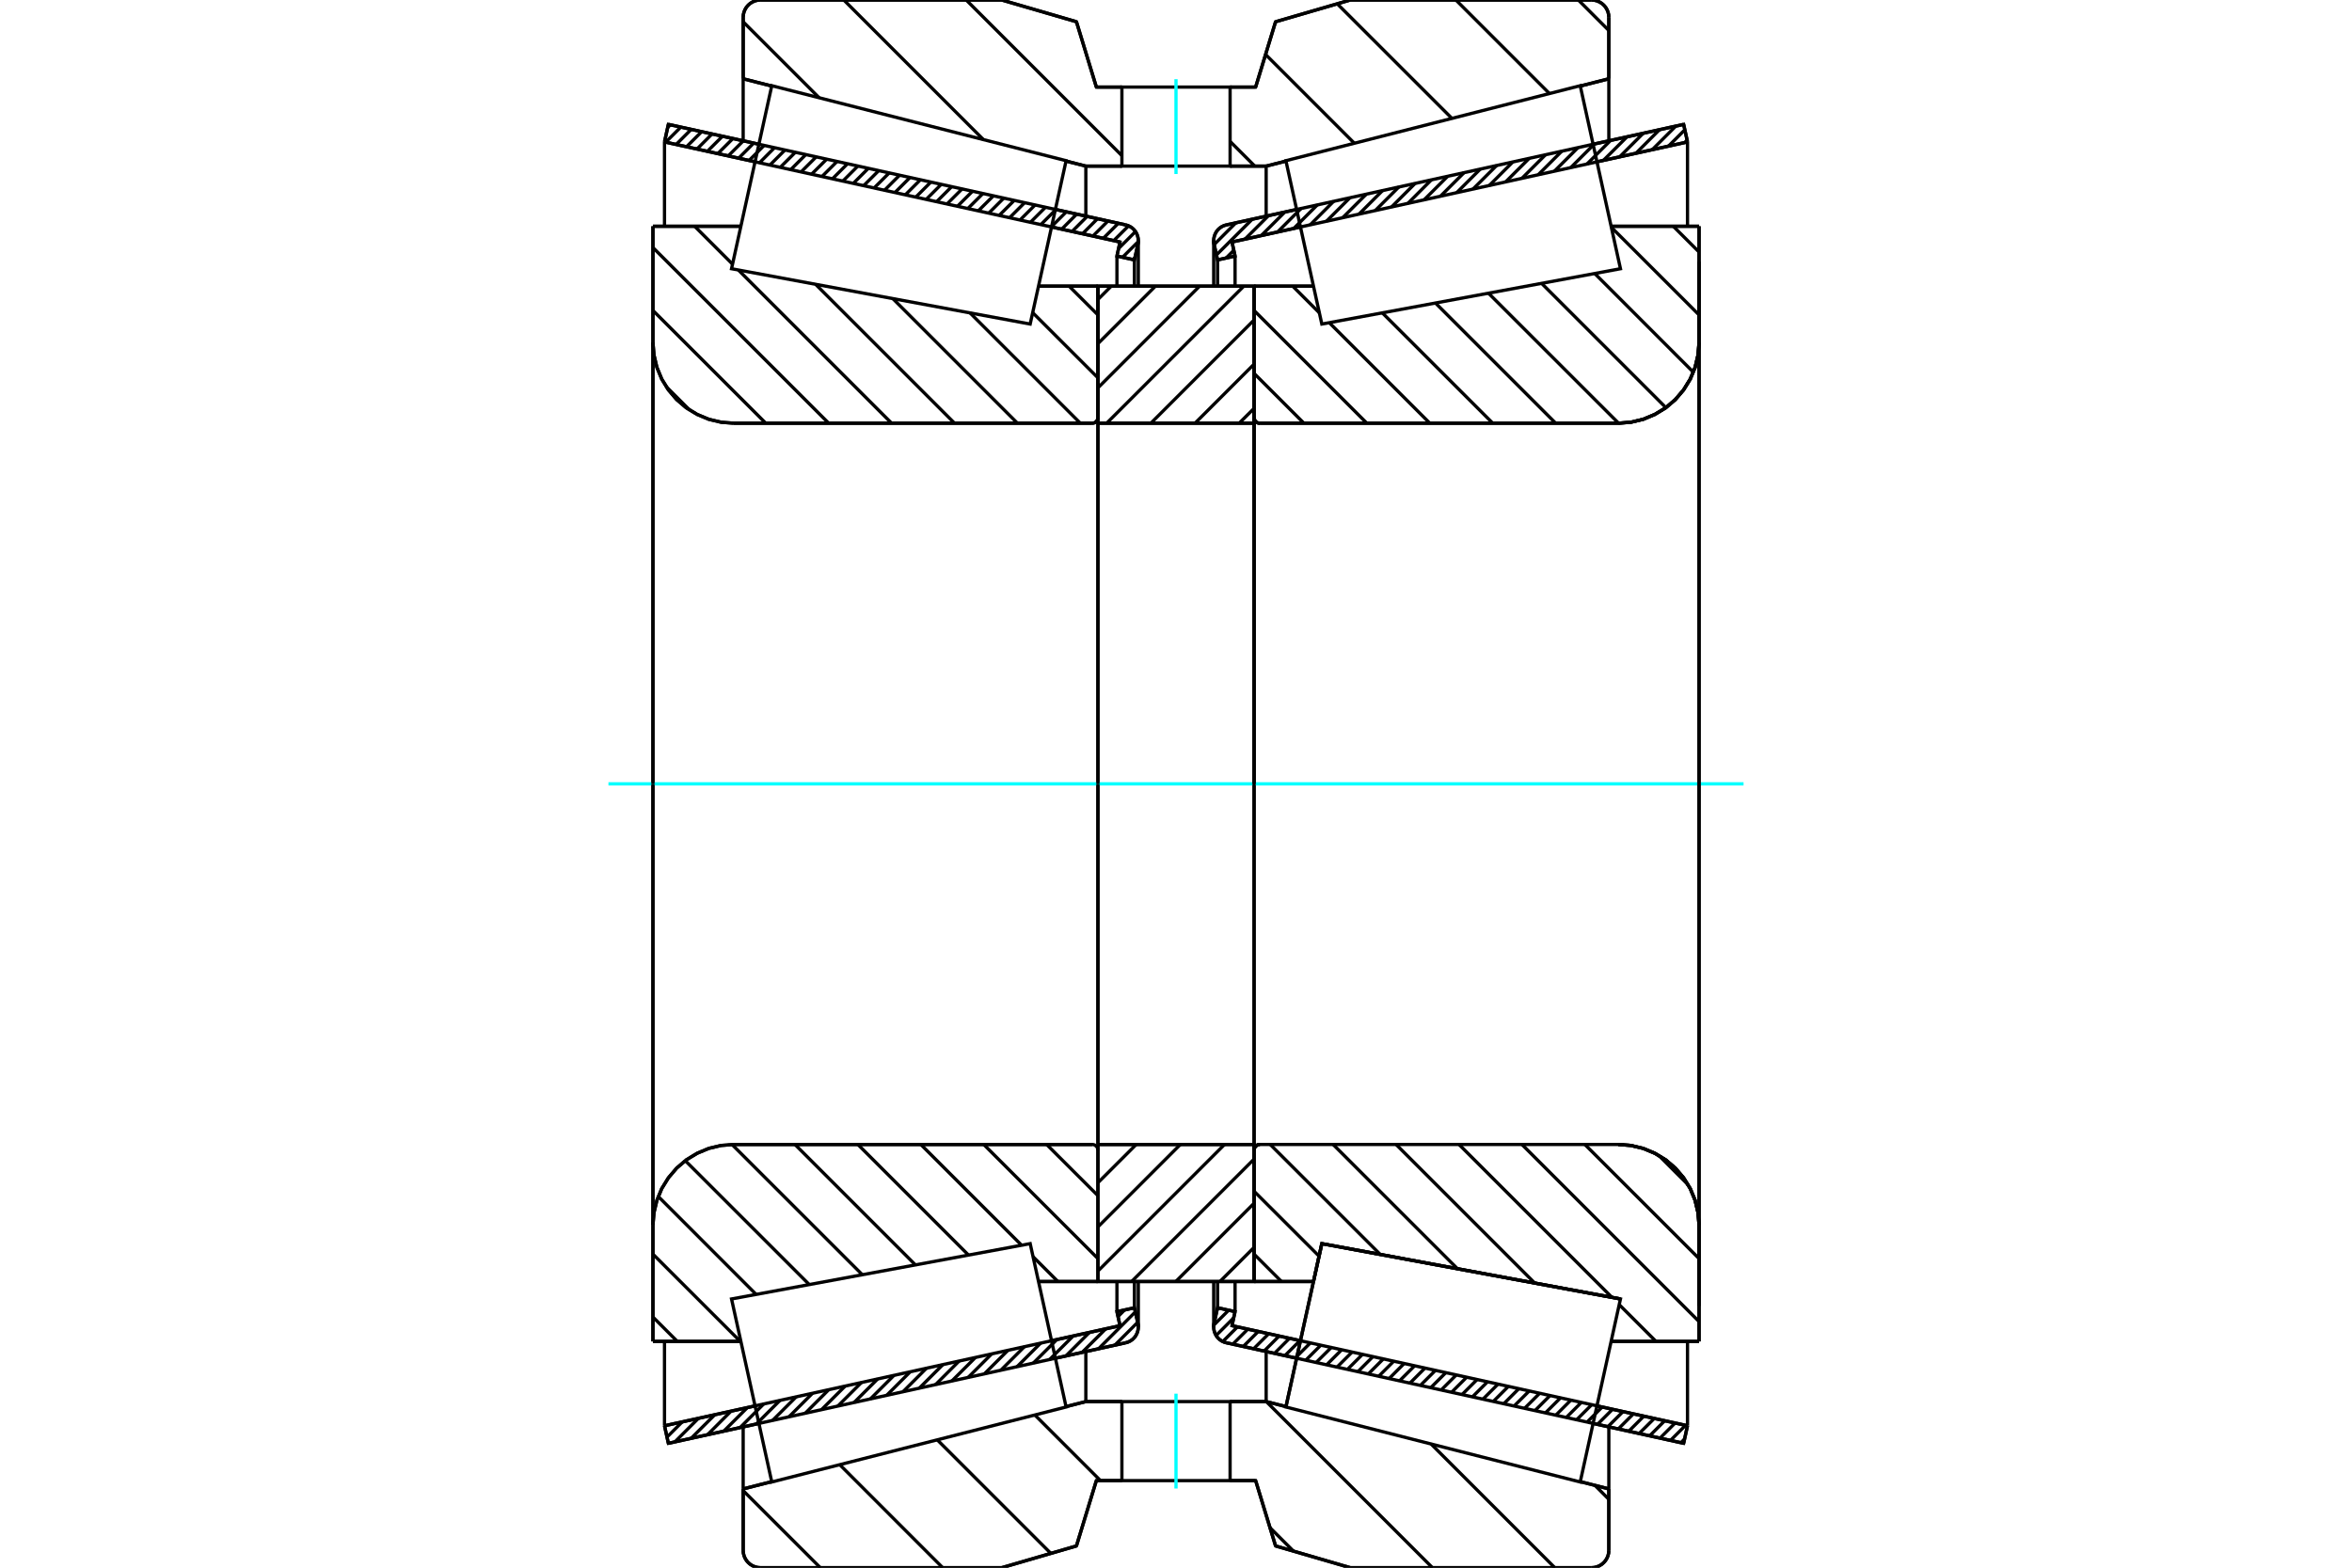 <?xml version="1.0" standalone="no"?>
<!DOCTYPE svg PUBLIC "-//W3C//DTD SVG 1.1//EN"
	"http://www.w3.org/Graphics/SVG/1.1/DTD/svg11.dtd">
<svg xmlns="http://www.w3.org/2000/svg" height="100%" width="100%" viewBox="0 0 36000 24000">
	<rect x="-1800" y="-1200" width="39600" height="26400" style="fill:#FFF"/>
	<g style="fill:none; fill-rule:evenodd" transform="matrix(1 0 0 1 0 0)">
		<g style="fill:none; stroke:#000; stroke-width:50; shape-rendering:geometricPrecision">
			<line x1="19846" y1="20794" x2="18771" y2="20557"/>
			<line x1="25770" y1="22096" x2="24384" y2="21792"/>
			<line x1="25829" y1="21827" x2="25770" y2="22096"/>
			<line x1="24443" y1="21523" x2="25829" y2="21827"/>
			<line x1="18857" y1="20295" x2="19905" y2="20525"/>
			<line x1="18904" y1="20080" x2="18857" y2="20295"/>
			<line x1="18636" y1="20021" x2="18904" y2="20080"/>
			<line x1="18583" y1="20262" x2="18636" y2="20021"/>
			<polyline points="18583,20262 18578,20289 18577,20316 18580,20353 18588,20389 18602,20424 18620,20456 18644,20485 18671,20510 18702,20531 18736,20547 18771,20557"/>
			<line x1="24384" y1="2208" x2="25770" y2="1904"/>
			<line x1="18771" y1="3443" x2="19846" y2="3206"/>
			<polyline points="18771,3443 18736,3453 18702,3469 18671,3490 18644,3515 18620,3544 18602,3576 18588,3611 18580,3647 18577,3684 18578,3711 18583,3738"/>
			<line x1="18636" y1="3979" x2="18583" y2="3738"/>
			<line x1="18904" y1="3920" x2="18636" y2="3979"/>
			<line x1="18857" y1="3705" x2="18904" y2="3920"/>
			<line x1="19905" y1="3475" x2="18857" y2="3705"/>
			<line x1="25829" y1="2173" x2="24443" y2="2477"/>
			<line x1="25770" y1="1904" x2="25829" y2="2173"/>
			<line x1="18636" y1="19619" x2="18636" y2="20021"/>
			<line x1="18636" y1="3979" x2="18636" y2="4381"/>
			<line x1="18904" y1="19619" x2="18904" y2="20080"/>
			<line x1="18904" y1="3920" x2="18904" y2="4381"/>
			<line x1="25829" y1="20536" x2="25829" y2="21827"/>
			<line x1="25829" y1="2173" x2="25829" y2="3464"/>
			<line x1="18577" y1="19619" x2="18577" y2="20316"/>
			<line x1="18577" y1="3684" x2="18577" y2="4381"/>
			<line x1="11616" y1="21792" x2="10230" y2="22096"/>
			<line x1="17229" y1="20557" x2="16154" y2="20794"/>
			<polyline points="17229,20557 17264,20547 17298,20531 17329,20510 17356,20485 17380,20456 17398,20424 17412,20389 17420,20353 17423,20316 17422,20289 17417,20262"/>
			<line x1="17364" y1="20021" x2="17417" y2="20262"/>
			<line x1="17096" y1="20080" x2="17364" y2="20021"/>
			<line x1="17143" y1="20295" x2="17096" y2="20080"/>
			<line x1="16095" y1="20525" x2="17143" y2="20295"/>
			<line x1="10171" y1="21827" x2="11557" y2="21523"/>
			<line x1="10230" y1="22096" x2="10171" y2="21827"/>
			<line x1="16154" y1="3206" x2="17229" y2="3443"/>
			<line x1="10230" y1="1904" x2="11616" y2="2208"/>
			<line x1="10171" y1="2173" x2="10230" y2="1904"/>
			<line x1="11557" y1="2477" x2="10171" y2="2173"/>
			<line x1="17143" y1="3705" x2="16095" y2="3475"/>
			<line x1="17096" y1="3920" x2="17143" y2="3705"/>
			<line x1="17364" y1="3979" x2="17096" y2="3920"/>
			<line x1="17417" y1="3738" x2="17364" y2="3979"/>
			<polyline points="17417,3738 17422,3711 17423,3684 17420,3647 17412,3611 17398,3576 17380,3544 17356,3515 17329,3490 17298,3469 17264,3453 17229,3443"/>
			<line x1="17096" y1="4381" x2="17096" y2="3920"/>
			<line x1="17096" y1="20080" x2="17096" y2="19619"/>
			<line x1="10171" y1="3464" x2="10171" y2="2173"/>
			<line x1="10171" y1="21827" x2="10171" y2="20536"/>
			<line x1="17364" y1="4381" x2="17364" y2="3979"/>
			<line x1="17364" y1="20021" x2="17364" y2="19619"/>
			<line x1="17423" y1="4381" x2="17423" y2="3684"/>
			<line x1="17423" y1="20316" x2="17423" y2="19619"/>
			<line x1="19195" y1="4381" x2="20105" y2="4381"/>
			<polyline points="19195,6391 19196,6405 19199,6418 19205,6431 19212,6443 19221,6453 19232,6462 19243,6470 19256,6475 19270,6478 19283,6479"/>
			<line x1="24769" y1="6479" x2="19283" y2="6479"/>
			<polyline points="24769,6479 24962,6464 25151,6419 25330,6344 25496,6243 25643,6117 25769,5969 25871,5804 25945,5625 25990,5436 26006,5243"/>
			<line x1="26006" y1="3464" x2="26006" y2="5243"/>
			<line x1="26006" y1="3464" x2="24660" y2="3464"/>
			<line x1="24803" y1="19886" x2="24803" y2="19886"/>
			<line x1="26006" y1="20536" x2="24660" y2="20536"/>
			<line x1="26006" y1="18757" x2="26006" y2="20536"/>
			<polyline points="26006,18757 25990,18564 25945,18375 25871,18196 25769,18031 25643,17883 25496,17757 25330,17656 25151,17581 24962,17536 24769,17521"/>
			<polyline points="19283,17521 19270,17522 19256,17525 19243,17530 19232,17538 19221,17547 19212,17557 19205,17569 19199,17582 19196,17595 19195,17609"/>
			<line x1="20105" y1="19619" x2="19195" y2="19619"/>
			<line x1="20232" y1="19039" x2="20105" y2="19619"/>
			<line x1="24803" y1="19886" x2="20232" y2="19039"/>
			<line x1="24660" y1="4141" x2="24660" y2="4141"/>
			<line x1="24660" y1="19859" x2="24660" y2="19859"/>
			<polyline points="19195,6391 19196,6405 19199,6418 19205,6431 19212,6443 19221,6453 19232,6462 19243,6470 19256,6475 19270,6478 19283,6479"/>
			<polyline points="19283,17521 19270,17522 19256,17525 19243,17530 19232,17538 19221,17547 19212,17557 19205,17569 19199,17582 19196,17595 19195,17609"/>
			<polyline points="24769,6479 24962,6464 25151,6419 25330,6344 25496,6243 25643,6117 25769,5969 25871,5804 25945,5625 25990,5436 26006,5243"/>
			<polyline points="26006,18757 25990,18564 25945,18375 25871,18196 25769,18031 25643,17883 25496,17757 25330,17656 25151,17581 24962,17536 24769,17521"/>
			<line x1="16805" y1="19619" x2="15895" y2="19619"/>
			<line x1="11231" y1="17521" x2="16717" y2="17521"/>
			<polyline points="11231,17521 11038,17536 10849,17581 10670,17656 10504,17757 10357,17883 10231,18031 10129,18196 10055,18375 10010,18564 9994,18757"/>
			<line x1="9994" y1="20536" x2="9994" y2="18757"/>
			<line x1="9994" y1="20536" x2="11340" y2="20536"/>
			<line x1="9994" y1="3464" x2="11340" y2="3464"/>
			<line x1="9994" y1="5243" x2="9994" y2="3464"/>
			<polyline points="9994,5243 10010,5436 10055,5625 10129,5804 10231,5969 10357,6117 10504,6243 10670,6344 10849,6419 11038,6464 11231,6479"/>
			<line x1="16717" y1="6479" x2="11231" y2="6479"/>
			<polyline points="16717,6479 16730,6478 16744,6475 16757,6470 16768,6462 16779,6453 16788,6443 16795,6431 16801,6418 16804,6405 16805,6391"/>
			<line x1="15895" y1="4381" x2="16805" y2="4381"/>
			<line x1="11340" y1="19859" x2="11340" y2="19859"/>
			<line x1="11340" y1="4141" x2="11340" y2="4141"/>
			<line x1="9994" y1="18757" x2="9994" y2="5243"/>
			<line x1="15333" y1="0" x2="16476" y2="333"/>
			<line x1="11640" y1="0" x2="15333" y2="0"/>
			<polyline points="11640,0 11599,3 11558,13 11520,29 11484,51 11453,78 11426,109 11404,145 11388,183 11378,224 11375,265"/>
			<line x1="11375" y1="1206" x2="11375" y2="265"/>
			<line x1="11811" y1="1317" x2="11375" y2="1206"/>
			<line x1="16620" y1="2543" x2="16317" y2="2466"/>
			<line x1="17172" y1="2543" x2="16620" y2="2543"/>
			<line x1="19380" y1="2543" x2="18828" y2="2543"/>
			<line x1="19683" y1="2466" x2="19380" y2="2543"/>
			<line x1="24625" y1="1206" x2="24189" y2="1317"/>
			<line x1="24625" y1="265" x2="24625" y2="1206"/>
			<polyline points="24625,265 24622,224 24612,183 24596,145 24574,109 24547,78 24516,51 24480,29 24442,13 24401,3 24360,0"/>
			<line x1="20667" y1="0" x2="24360" y2="0"/>
			<line x1="19524" y1="333" x2="20667" y2="0"/>
			<line x1="19219" y1="1333" x2="19524" y2="333"/>
			<line x1="18828" y1="1333" x2="19219" y2="1333"/>
			<line x1="16781" y1="1333" x2="17172" y2="1333"/>
			<line x1="16476" y1="333" x2="16781" y2="1333"/>
			<line x1="16476" y1="23667" x2="15333" y2="24000"/>
			<line x1="16781" y1="22667" x2="16476" y2="23667"/>
			<line x1="19219" y1="22667" x2="18828" y2="22667"/>
			<line x1="17172" y1="22667" x2="16781" y2="22667"/>
			<line x1="19524" y1="23667" x2="19219" y2="22667"/>
			<line x1="20667" y1="24000" x2="19524" y2="23667"/>
			<line x1="24360" y1="24000" x2="20667" y2="24000"/>
			<polyline points="24360,24000 24401,23997 24442,23987 24480,23971 24516,23949 24547,23922 24574,23891 24596,23855 24612,23817 24622,23776 24625,23735"/>
			<line x1="24625" y1="22794" x2="24625" y2="23735"/>
			<line x1="24189" y1="22683" x2="24625" y2="22794"/>
			<line x1="19380" y1="21457" x2="19683" y2="21534"/>
			<line x1="16620" y1="21457" x2="17172" y2="21457"/>
			<line x1="18828" y1="21457" x2="19380" y2="21457"/>
			<line x1="16317" y1="21534" x2="16620" y2="21457"/>
			<line x1="11375" y1="22794" x2="11811" y2="22683"/>
			<line x1="11375" y1="23735" x2="11375" y2="22794"/>
			<polyline points="11375,23735 11378,23776 11388,23817 11404,23855 11426,23891 11453,23922 11484,23949 11520,23971 11558,23987 11599,23997 11640,24000"/>
			<line x1="15333" y1="24000" x2="11640" y2="24000"/>
			<line x1="24625" y1="21844" x2="24625" y2="22794"/>
			<line x1="24625" y1="1206" x2="24625" y2="2156"/>
			<line x1="11375" y1="21844" x2="11375" y2="22794"/>
			<line x1="11375" y1="1206" x2="11375" y2="2156"/>
			<line x1="16620" y1="20691" x2="16620" y2="21457"/>
			<line x1="16620" y1="2543" x2="16620" y2="3309"/>
			<line x1="19380" y1="20691" x2="19380" y2="21457"/>
			<line x1="19380" y1="2543" x2="19380" y2="3309"/>
			<line x1="16805" y1="17521" x2="19195" y2="17521"/>
			<line x1="16805" y1="19619" x2="16805" y2="17521"/>
			<line x1="19195" y1="19619" x2="16805" y2="19619"/>
			<line x1="19195" y1="17521" x2="19195" y2="19619"/>
			<line x1="19195" y1="6479" x2="16805" y2="6479"/>
			<line x1="19195" y1="4381" x2="19195" y2="6479"/>
			<line x1="16805" y1="4381" x2="19195" y2="4381"/>
			<line x1="16805" y1="6479" x2="16805" y2="4381"/>
			<line x1="19195" y1="6479" x2="19195" y2="17521"/>
			<line x1="16805" y1="6479" x2="16805" y2="17521"/>
		</g>
		<g style="fill:none; stroke:#0FF; stroke-width:50; shape-rendering:geometricPrecision">
			<line x1="9313" y1="12000" x2="26687" y2="12000"/>
		</g>
		<g style="fill:none; stroke:#000; stroke-width:50; shape-rendering:geometricPrecision">
			<line x1="24158" y1="0" x2="24625" y2="467"/>
			<line x1="22284" y1="0" x2="23716" y2="1432"/>
			<line x1="20468" y1="58" x2="22223" y2="1812"/>
			<line x1="19371" y1="834" x2="20730" y2="2193"/>
			<line x1="18828" y1="2165" x2="19206" y2="2543"/>
			<line x1="14789" y1="0" x2="17172" y2="2383"/>
			<line x1="12915" y1="0" x2="15053" y2="2138"/>
			<line x1="11375" y1="334" x2="12538" y2="1497"/>
			<line x1="24412" y1="22739" x2="24625" y2="22953"/>
			<line x1="21905" y1="22107" x2="23798" y2="24000"/>
			<line x1="19382" y1="21457" x2="21925" y2="24000"/>
			<line x1="19439" y1="23388" x2="19797" y2="23746"/>
			<line x1="15839" y1="21662" x2="16844" y2="22667"/>
			<line x1="14346" y1="22043" x2="16084" y2="23781"/>
			<line x1="12853" y1="22423" x2="14429" y2="24000"/>
			<line x1="11375" y1="22820" x2="12556" y2="24000"/>
			<polyline points="18828,1333 19219,1333 19524,333 20667,0 24360,0"/>
			<polyline points="24625,265 24622,224 24612,183 24596,145 24574,109 24547,78 24516,51 24480,29 24442,13 24401,3 24360,0"/>
			<line x1="24625" y1="265" x2="24625" y2="1206"/>
			<line x1="19683" y1="2466" x2="19380" y2="2543"/>
			<line x1="24625" y1="1206" x2="24189" y2="1317"/>
			<line x1="19380" y1="2543" x2="18828" y2="2543"/>
			<polyline points="17172,1333 16781,1333 16476,333 15333,0 11640,0 11599,3 11558,13 11520,29 11484,51 11453,78 11426,109 11404,145 11388,183 11378,224 11375,265 11375,1206"/>
			<line x1="16317" y1="2466" x2="16620" y2="2543"/>
			<line x1="11375" y1="1206" x2="11811" y2="1317"/>
			<line x1="16620" y1="2543" x2="17172" y2="2543"/>
			<line x1="17172" y1="21457" x2="16620" y2="21457"/>
			<line x1="11811" y1="22683" x2="11375" y2="22794"/>
			<line x1="16620" y1="21457" x2="16317" y2="21534"/>
			<polyline points="11375,22794 11375,23735 11378,23776 11388,23817 11404,23855 11426,23891 11453,23922 11484,23949 11520,23971 11558,23987 11599,23997 11640,24000 15333,24000 16476,23667 16781,22667 17172,22667"/>
			<line x1="18828" y1="21457" x2="19380" y2="21457"/>
			<line x1="24189" y1="22683" x2="24625" y2="22794"/>
			<line x1="19380" y1="21457" x2="19683" y2="21534"/>
			<line x1="24625" y1="22794" x2="24625" y2="23735"/>
			<polyline points="24360,24000 24401,23997 24442,23987 24480,23971 24516,23949 24547,23922 24574,23891 24596,23855 24612,23817 24622,23776 24625,23735"/>
			<polyline points="24360,24000 20667,24000 19524,23667 19219,22667 18828,22667"/>
			<line x1="16364" y1="4381" x2="16805" y2="4821"/>
			<line x1="15806" y1="4786" x2="16805" y2="5784"/>
			<line x1="14848" y1="4791" x2="16536" y2="6479"/>
			<line x1="13666" y1="4572" x2="15573" y2="6479"/>
			<line x1="12484" y1="4353" x2="14610" y2="6479"/>
			<line x1="10632" y1="3464" x2="11212" y2="4044"/>
			<line x1="11302" y1="4134" x2="13647" y2="6479"/>
			<line x1="9994" y1="3790" x2="12684" y2="6479"/>
			<line x1="9994" y1="4753" x2="11721" y2="6479"/>
			<line x1="10194" y1="5916" x2="10558" y2="6280"/>
			<line x1="16020" y1="17521" x2="16805" y2="18305"/>
			<line x1="15057" y1="17521" x2="16805" y2="19268"/>
			<line x1="14094" y1="17521" x2="15636" y2="19063"/>
			<line x1="15812" y1="19239" x2="16192" y2="19619"/>
			<line x1="13131" y1="17521" x2="14824" y2="19214"/>
			<line x1="12168" y1="17521" x2="14011" y2="19364"/>
			<line x1="11205" y1="17522" x2="13199" y2="19515"/>
			<line x1="10489" y1="17769" x2="12386" y2="19665"/>
			<line x1="10076" y1="18318" x2="11573" y2="19816"/>
			<line x1="9994" y1="19200" x2="11331" y2="20536"/>
			<line x1="9994" y1="20163" x2="10367" y2="20536"/>
			<line x1="16805" y1="12000" x2="16805" y2="6479"/>
			<line x1="16805" y1="4381" x2="16805" y2="6391"/>
			<polyline points="16717,6479 16730,6478 16744,6475 16757,6470 16768,6462 16779,6453 16788,6443 16795,6431 16801,6418 16804,6405 16805,6391"/>
			<line x1="16717" y1="6479" x2="11231" y2="6479"/>
			<polyline points="9994,5243 10010,5436 10055,5625 10129,5804 10231,5969 10357,6117 10504,6243 10670,6344 10849,6419 11038,6464 11231,6479"/>
			<line x1="9994" y1="5243" x2="9994" y2="3464"/>
			<line x1="9994" y1="5243" x2="9994" y2="12000"/>
			<line x1="9994" y1="3464" x2="11340" y2="3464"/>
			<line x1="15895" y1="4381" x2="16805" y2="4381"/>
			<line x1="16805" y1="19619" x2="15895" y2="19619"/>
			<line x1="11340" y1="20536" x2="9994" y2="20536"/>
			<line x1="9994" y1="12000" x2="9994" y2="18757"/>
			<line x1="9994" y1="20536" x2="9994" y2="18757"/>
			<polyline points="11231,17521 11038,17536 10849,17581 10670,17656 10504,17757 10357,17883 10231,18031 10129,18196 10055,18375 10010,18564 9994,18757"/>
			<line x1="11231" y1="17521" x2="16717" y2="17521"/>
			<polyline points="16805,17609 16804,17595 16801,17582 16795,17569 16788,17557 16779,17547 16768,17538 16757,17530 16744,17525 16730,17522 16717,17521"/>
			<line x1="16805" y1="17521" x2="16805" y2="12000"/>
			<line x1="25611" y1="3464" x2="26006" y2="3858"/>
			<line x1="24664" y1="3480" x2="26006" y2="4821"/>
			<line x1="24409" y1="4187" x2="25919" y2="5698"/>
			<line x1="23596" y1="4338" x2="25499" y2="6241"/>
			<line x1="22783" y1="4489" x2="24774" y2="6479"/>
			<line x1="21971" y1="4639" x2="23811" y2="6479"/>
			<line x1="21158" y1="4790" x2="22848" y2="6479"/>
			<line x1="20346" y1="4940" x2="21885" y2="6479"/>
			<line x1="19786" y1="4381" x2="20194" y2="4789"/>
			<line x1="19195" y1="4753" x2="20921" y2="6479"/>
			<line x1="19195" y1="5716" x2="19958" y2="6479"/>
			<line x1="25388" y1="17687" x2="25839" y2="18139"/>
			<line x1="24258" y1="17521" x2="26006" y2="19268"/>
			<line x1="23295" y1="17521" x2="26006" y2="20232"/>
			<line x1="24784" y1="19973" x2="25347" y2="20536"/>
			<line x1="22332" y1="17521" x2="24672" y2="19861"/>
			<line x1="21369" y1="17521" x2="23490" y2="19642"/>
			<line x1="20405" y1="17521" x2="22308" y2="19423"/>
			<line x1="19442" y1="17521" x2="21126" y2="19204"/>
			<line x1="19195" y1="18237" x2="20190" y2="19231"/>
			<line x1="19195" y1="19200" x2="19614" y2="19619"/>
			<line x1="19195" y1="12000" x2="19195" y2="6479"/>
			<polyline points="19195,4381 19195,6391 19196,6405 19199,6418 19205,6431 19212,6443 19221,6453 19232,6462 19243,6470 19256,6475 19270,6478 19283,6479 24769,6479 24962,6464 25151,6419 25330,6344 25496,6243 25643,6117 25769,5969 25871,5804 25945,5625 25990,5436 26006,5243 26006,3464"/>
			<line x1="26006" y1="5243" x2="26006" y2="12000"/>
			<line x1="26006" y1="3464" x2="24660" y2="3464"/>
			<line x1="20105" y1="4381" x2="19195" y2="4381"/>
			<line x1="19195" y1="19619" x2="20105" y2="19619"/>
			<line x1="24660" y1="20536" x2="26006" y2="20536"/>
			<line x1="26006" y1="12000" x2="26006" y2="18757"/>
			<polyline points="26006,20536 26006,18757 25990,18564 25945,18375 25871,18196 25769,18031 25643,17883 25496,17757 25330,17656 25151,17581 24962,17536 24769,17521 19283,17521 19270,17522 19256,17525 19243,17530 19232,17538 19221,17547 19212,17557 19205,17569 19199,17582 19196,17595 19195,17609 19195,19619 19195,17521"/>
			<line x1="19195" y1="19097" x2="18673" y2="19619"/>
			<line x1="19195" y1="18421" x2="17997" y2="19619"/>
			<line x1="19195" y1="17745" x2="17321" y2="19619"/>
			<line x1="18743" y1="17521" x2="16805" y2="19459"/>
			<line x1="18067" y1="17521" x2="16805" y2="18783"/>
			<line x1="17391" y1="17521" x2="16805" y2="18107"/>
			<line x1="19195" y1="6252" x2="18967" y2="6479"/>
			<line x1="19195" y1="5575" x2="18291" y2="6479"/>
			<line x1="19195" y1="4899" x2="17615" y2="6479"/>
			<line x1="19038" y1="4381" x2="16939" y2="6479"/>
			<line x1="18361" y1="4381" x2="16805" y2="5938"/>
			<line x1="17685" y1="4381" x2="16805" y2="5261"/>
			<line x1="17009" y1="4381" x2="16805" y2="4585"/>
			<polyline points="16805,6479 16805,4381 19195,4381 19195,6479 16805,6479"/>
			<polyline points="16805,17521 19195,17521 19195,19619 16805,19619 16805,17521"/>
			<polyline points="18000,22667 18828,22667 18828,21457 17172,21457 17172,22667 18000,22667"/>
		</g>
		<g style="fill:none; stroke:#0FF; stroke-width:50; shape-rendering:geometricPrecision">
			<line x1="18000" y1="22788" x2="18000" y2="21336"/>
		</g>
		<g style="fill:none; stroke:#000; stroke-width:50; shape-rendering:geometricPrecision">
			<polyline points="18000,2543 18828,2543 18828,1333 17172,1333 17172,2543 18000,2543"/>
		</g>
		<g style="fill:none; stroke:#0FF; stroke-width:50; shape-rendering:geometricPrecision">
			<line x1="18000" y1="2664" x2="18000" y2="1212"/>
		</g>
		<g style="fill:none; stroke:#000; stroke-width:50; shape-rendering:geometricPrecision">
			<line x1="26006" y1="19994" x2="26006" y2="4006"/>
			<line x1="19195" y1="17609" x2="19195" y2="6391"/>
			<polyline points="19957,20289 20232,19039 24803,19886 24803,19886"/>
			<polyline points="19682,21540 19682,21540 19957,20289"/>
			<polyline points="16043,20289 16318,21540 11813,22688 11505,21287 11197,19886 15768,19039 16043,20289"/>
			<polyline points="16043,3711 15768,4961 11197,4114 11505,2713 11813,1312 16318,2460 16043,3711"/>
			<polyline points="19957,20289 20232,19039 24803,19886 24495,21287 24187,22688 19682,21540 19957,20289"/>
			<polyline points="19957,3711 19682,2460 24187,1312 24495,2713 24803,4114 20232,4961 19957,3711"/>
			<line x1="17413" y1="20244" x2="17063" y2="20594"/>
			<line x1="17378" y1="20084" x2="16814" y2="20649"/>
			<line x1="17214" y1="20053" x2="17112" y2="20156"/>
			<line x1="16926" y1="20342" x2="16564" y2="20703"/>
			<line x1="16676" y1="20397" x2="16315" y2="20758"/>
			<line x1="16427" y1="20452" x2="16066" y2="20813"/>
			<line x1="16177" y1="20507" x2="15816" y2="20868"/>
			<line x1="15928" y1="20562" x2="15567" y2="20923"/>
			<line x1="15679" y1="20617" x2="15318" y2="20978"/>
			<line x1="15429" y1="20671" x2="15068" y2="21032"/>
			<line x1="15180" y1="20726" x2="14819" y2="21087"/>
			<line x1="14931" y1="20781" x2="14569" y2="21142"/>
			<line x1="14681" y1="20836" x2="14320" y2="21197"/>
			<line x1="14432" y1="20891" x2="14071" y2="21252"/>
			<line x1="14182" y1="20945" x2="13821" y2="21307"/>
			<line x1="13933" y1="21000" x2="13572" y2="21361"/>
			<line x1="13684" y1="21055" x2="13323" y2="21416"/>
			<line x1="13434" y1="21110" x2="13073" y2="21471"/>
			<line x1="13185" y1="21165" x2="12824" y2="21526"/>
			<line x1="12936" y1="21220" x2="12574" y2="21581"/>
			<line x1="12686" y1="21274" x2="12325" y2="21636"/>
			<line x1="12437" y1="21329" x2="12076" y2="21690"/>
			<line x1="12187" y1="21384" x2="11826" y2="21745"/>
			<line x1="11938" y1="21439" x2="11577" y2="21800"/>
			<line x1="11689" y1="21494" x2="11328" y2="21855"/>
			<line x1="11439" y1="21549" x2="11078" y2="21910"/>
			<line x1="11190" y1="21603" x2="10829" y2="21965"/>
			<line x1="10941" y1="21658" x2="10579" y2="22019"/>
			<line x1="10691" y1="21713" x2="10330" y2="22074"/>
			<line x1="10442" y1="21768" x2="10209" y2="22001"/>
			<line x1="10192" y1="21823" x2="10174" y2="21841"/>
			<line x1="17372" y1="3943" x2="17341" y2="3974"/>
			<line x1="17423" y1="3698" x2="17181" y2="3939"/>
			<line x1="17380" y1="3545" x2="17121" y2="3805"/>
			<line x1="17274" y1="3457" x2="17047" y2="3684"/>
			<line x1="17118" y1="3418" x2="16887" y2="3649"/>
			<line x1="16959" y1="3383" x2="16728" y2="3614"/>
			<line x1="16799" y1="3348" x2="16569" y2="3579"/>
			<line x1="16640" y1="3313" x2="16409" y2="3544"/>
			<line x1="16480" y1="3278" x2="16250" y2="3509"/>
			<line x1="16321" y1="3243" x2="16090" y2="3474"/>
			<line x1="16162" y1="3208" x2="15931" y2="3439"/>
			<line x1="16002" y1="3173" x2="15771" y2="3404"/>
			<line x1="15843" y1="3138" x2="15612" y2="3369"/>
			<line x1="15683" y1="3103" x2="15452" y2="3334"/>
			<line x1="15524" y1="3068" x2="15293" y2="3299"/>
			<line x1="15364" y1="3033" x2="15133" y2="3264"/>
			<line x1="15205" y1="2998" x2="14974" y2="3228"/>
			<line x1="15045" y1="2962" x2="14814" y2="3193"/>
			<line x1="14886" y1="2927" x2="14655" y2="3158"/>
			<line x1="14726" y1="2892" x2="14495" y2="3123"/>
			<line x1="14567" y1="2857" x2="14336" y2="3088"/>
			<line x1="14407" y1="2822" x2="14176" y2="3053"/>
			<line x1="14248" y1="2787" x2="14017" y2="3018"/>
			<line x1="14088" y1="2752" x2="13857" y2="2983"/>
			<line x1="13929" y1="2717" x2="13698" y2="2948"/>
			<line x1="13769" y1="2682" x2="13538" y2="2913"/>
			<line x1="13610" y1="2647" x2="13379" y2="2878"/>
			<line x1="13450" y1="2612" x2="13219" y2="2843"/>
			<line x1="13291" y1="2577" x2="13060" y2="2808"/>
			<line x1="13131" y1="2542" x2="12900" y2="2773"/>
			<line x1="12972" y1="2507" x2="12741" y2="2738"/>
			<line x1="12812" y1="2472" x2="12581" y2="2703"/>
			<line x1="12653" y1="2437" x2="12422" y2="2667"/>
			<line x1="12493" y1="2401" x2="12262" y2="2632"/>
			<line x1="12334" y1="2366" x2="12103" y2="2597"/>
			<line x1="12174" y1="2331" x2="11943" y2="2562"/>
			<line x1="12015" y1="2296" x2="11784" y2="2527"/>
			<line x1="11855" y1="2261" x2="11625" y2="2492"/>
			<line x1="11696" y1="2226" x2="11465" y2="2457"/>
			<line x1="11536" y1="2191" x2="11306" y2="2422"/>
			<line x1="11377" y1="2156" x2="11146" y2="2387"/>
			<line x1="11218" y1="2121" x2="10987" y2="2352"/>
			<line x1="11058" y1="2086" x2="10827" y2="2317"/>
			<line x1="10899" y1="2051" x2="10668" y2="2282"/>
			<line x1="10739" y1="2016" x2="10508" y2="2247"/>
			<line x1="10580" y1="1981" x2="10349" y2="2212"/>
			<line x1="10420" y1="1946" x2="10189" y2="2177"/>
			<line x1="10261" y1="1911" x2="10220" y2="1951"/>
			<polyline points="10171,2173 10230,1904 17229,3443"/>
			<polyline points="17417,3738 17423,3699 17422,3660 17415,3622 17402,3585 17384,3551 17361,3520 17333,3493 17301,3471 17266,3454 17229,3443"/>
			<polyline points="17417,3738 17364,3979 17096,3920 17143,3705 10171,2173"/>
			<polyline points="10171,21827 17143,20295 17096,20080 17364,20021 17417,20262"/>
			<polyline points="17229,20557 17266,20546 17301,20529 17333,20507 17361,20480 17384,20449 17402,20415 17415,20378 17422,20340 17423,20301 17417,20262"/>
			<polyline points="17229,20557 10230,22096 10171,21827"/>
			<line x1="25785" y1="22029" x2="25727" y2="22087"/>
			<line x1="25799" y1="21821" x2="25568" y2="22052"/>
			<line x1="25639" y1="21786" x2="25408" y2="22017"/>
			<line x1="25480" y1="21751" x2="25249" y2="21982"/>
			<line x1="25320" y1="21716" x2="25089" y2="21946"/>
			<line x1="25161" y1="21680" x2="24930" y2="21911"/>
			<line x1="25001" y1="21645" x2="24770" y2="21876"/>
			<line x1="24842" y1="21610" x2="24611" y2="21841"/>
			<line x1="24682" y1="21575" x2="24451" y2="21806"/>
			<line x1="24523" y1="21540" x2="24292" y2="21771"/>
			<line x1="24363" y1="21505" x2="24132" y2="21736"/>
			<line x1="24204" y1="21470" x2="23973" y2="21701"/>
			<line x1="24044" y1="21435" x2="23813" y2="21666"/>
			<line x1="23885" y1="21400" x2="23654" y2="21631"/>
			<line x1="23725" y1="21365" x2="23494" y2="21596"/>
			<line x1="23566" y1="21330" x2="23335" y2="21561"/>
			<line x1="23406" y1="21295" x2="23175" y2="21526"/>
			<line x1="23247" y1="21260" x2="23016" y2="21491"/>
			<line x1="23087" y1="21225" x2="22856" y2="21456"/>
			<line x1="22928" y1="21190" x2="22697" y2="21421"/>
			<line x1="22768" y1="21155" x2="22537" y2="21385"/>
			<line x1="22609" y1="21119" x2="22378" y2="21350"/>
			<line x1="22449" y1="21084" x2="22218" y2="21315"/>
			<line x1="22290" y1="21049" x2="22059" y2="21280"/>
			<line x1="22130" y1="21014" x2="21899" y2="21245"/>
			<line x1="21971" y1="20979" x2="21740" y2="21210"/>
			<line x1="21811" y1="20944" x2="21580" y2="21175"/>
			<line x1="21652" y1="20909" x2="21421" y2="21140"/>
			<line x1="21492" y1="20874" x2="21262" y2="21105"/>
			<line x1="21333" y1="20839" x2="21102" y2="21070"/>
			<line x1="21173" y1="20804" x2="20943" y2="21035"/>
			<line x1="21014" y1="20769" x2="20783" y2="21000"/>
			<line x1="20855" y1="20734" x2="20624" y2="20965"/>
			<line x1="20695" y1="20699" x2="20464" y2="20930"/>
			<line x1="20536" y1="20664" x2="20305" y2="20895"/>
			<line x1="20376" y1="20629" x2="20145" y2="20859"/>
			<line x1="20217" y1="20593" x2="19986" y2="20824"/>
			<line x1="20057" y1="20558" x2="19826" y2="20789"/>
			<line x1="19898" y1="20523" x2="19667" y2="20754"/>
			<line x1="19738" y1="20488" x2="19507" y2="20719"/>
			<line x1="19579" y1="20453" x2="19348" y2="20684"/>
			<line x1="19419" y1="20418" x2="19188" y2="20649"/>
			<line x1="19260" y1="20383" x2="19029" y2="20614"/>
			<line x1="19100" y1="20348" x2="18869" y2="20579"/>
			<line x1="18941" y1="20313" x2="18716" y2="20538"/>
			<line x1="18883" y1="20176" x2="18614" y2="20445"/>
			<line x1="18806" y1="20058" x2="18579" y2="20286"/>
			<line x1="18647" y1="20023" x2="18632" y2="20038"/>
			<line x1="25823" y1="2147" x2="25788" y2="2181"/>
			<line x1="25788" y1="1987" x2="25539" y2="2236"/>
			<line x1="25651" y1="1930" x2="25290" y2="2291"/>
			<line x1="25401" y1="1985" x2="25040" y2="2346"/>
			<line x1="25152" y1="2040" x2="24791" y2="2401"/>
			<line x1="24903" y1="2095" x2="24541" y2="2456"/>
			<line x1="24653" y1="2149" x2="24292" y2="2510"/>
			<line x1="24404" y1="2204" x2="24043" y2="2565"/>
			<line x1="24154" y1="2259" x2="23793" y2="2620"/>
			<line x1="23905" y1="2314" x2="23544" y2="2675"/>
			<line x1="23656" y1="2369" x2="23295" y2="2730"/>
			<line x1="23406" y1="2424" x2="23045" y2="2785"/>
			<line x1="23157" y1="2478" x2="22796" y2="2839"/>
			<line x1="22908" y1="2533" x2="22546" y2="2894"/>
			<line x1="22658" y1="2588" x2="22297" y2="2949"/>
			<line x1="22409" y1="2643" x2="22048" y2="3004"/>
			<line x1="22159" y1="2698" x2="21798" y2="3059"/>
			<line x1="21910" y1="2752" x2="21549" y2="3114"/>
			<line x1="21661" y1="2807" x2="21300" y2="3168"/>
			<line x1="21411" y1="2862" x2="21050" y2="3223"/>
			<line x1="21162" y1="2917" x2="20801" y2="3278"/>
			<line x1="20913" y1="2972" x2="20551" y2="3333"/>
			<line x1="20663" y1="3027" x2="20302" y2="3388"/>
			<line x1="20414" y1="3081" x2="20053" y2="3443"/>
			<line x1="20164" y1="3136" x2="19803" y2="3497"/>
			<line x1="19915" y1="3191" x2="19554" y2="3552"/>
			<line x1="19666" y1="3246" x2="19305" y2="3607"/>
			<line x1="19416" y1="3301" x2="19055" y2="3662"/>
			<line x1="18885" y1="3832" x2="18766" y2="3951"/>
			<line x1="19167" y1="3356" x2="18619" y2="3903"/>
			<line x1="18917" y1="3410" x2="18584" y2="3744"/>
			<polyline points="25829,2173 25770,1904 18771,3443 18734,3454 18699,3471 18667,3493 18639,3520 18616,3551 18598,3585 18585,3622 18578,3660 18577,3699 18583,3738 18636,3979 18904,3920 18857,3705 25829,2173"/>
			<polyline points="25829,21827 18857,20295 18904,20080 18636,20021 18583,20262 18577,20301 18578,20340 18585,20378 18598,20415 18616,20449 18639,20480 18667,20507 18699,20529 18734,20546 18771,20557 25770,22096 25829,21827"/>
		</g>
	</g>
</svg>
